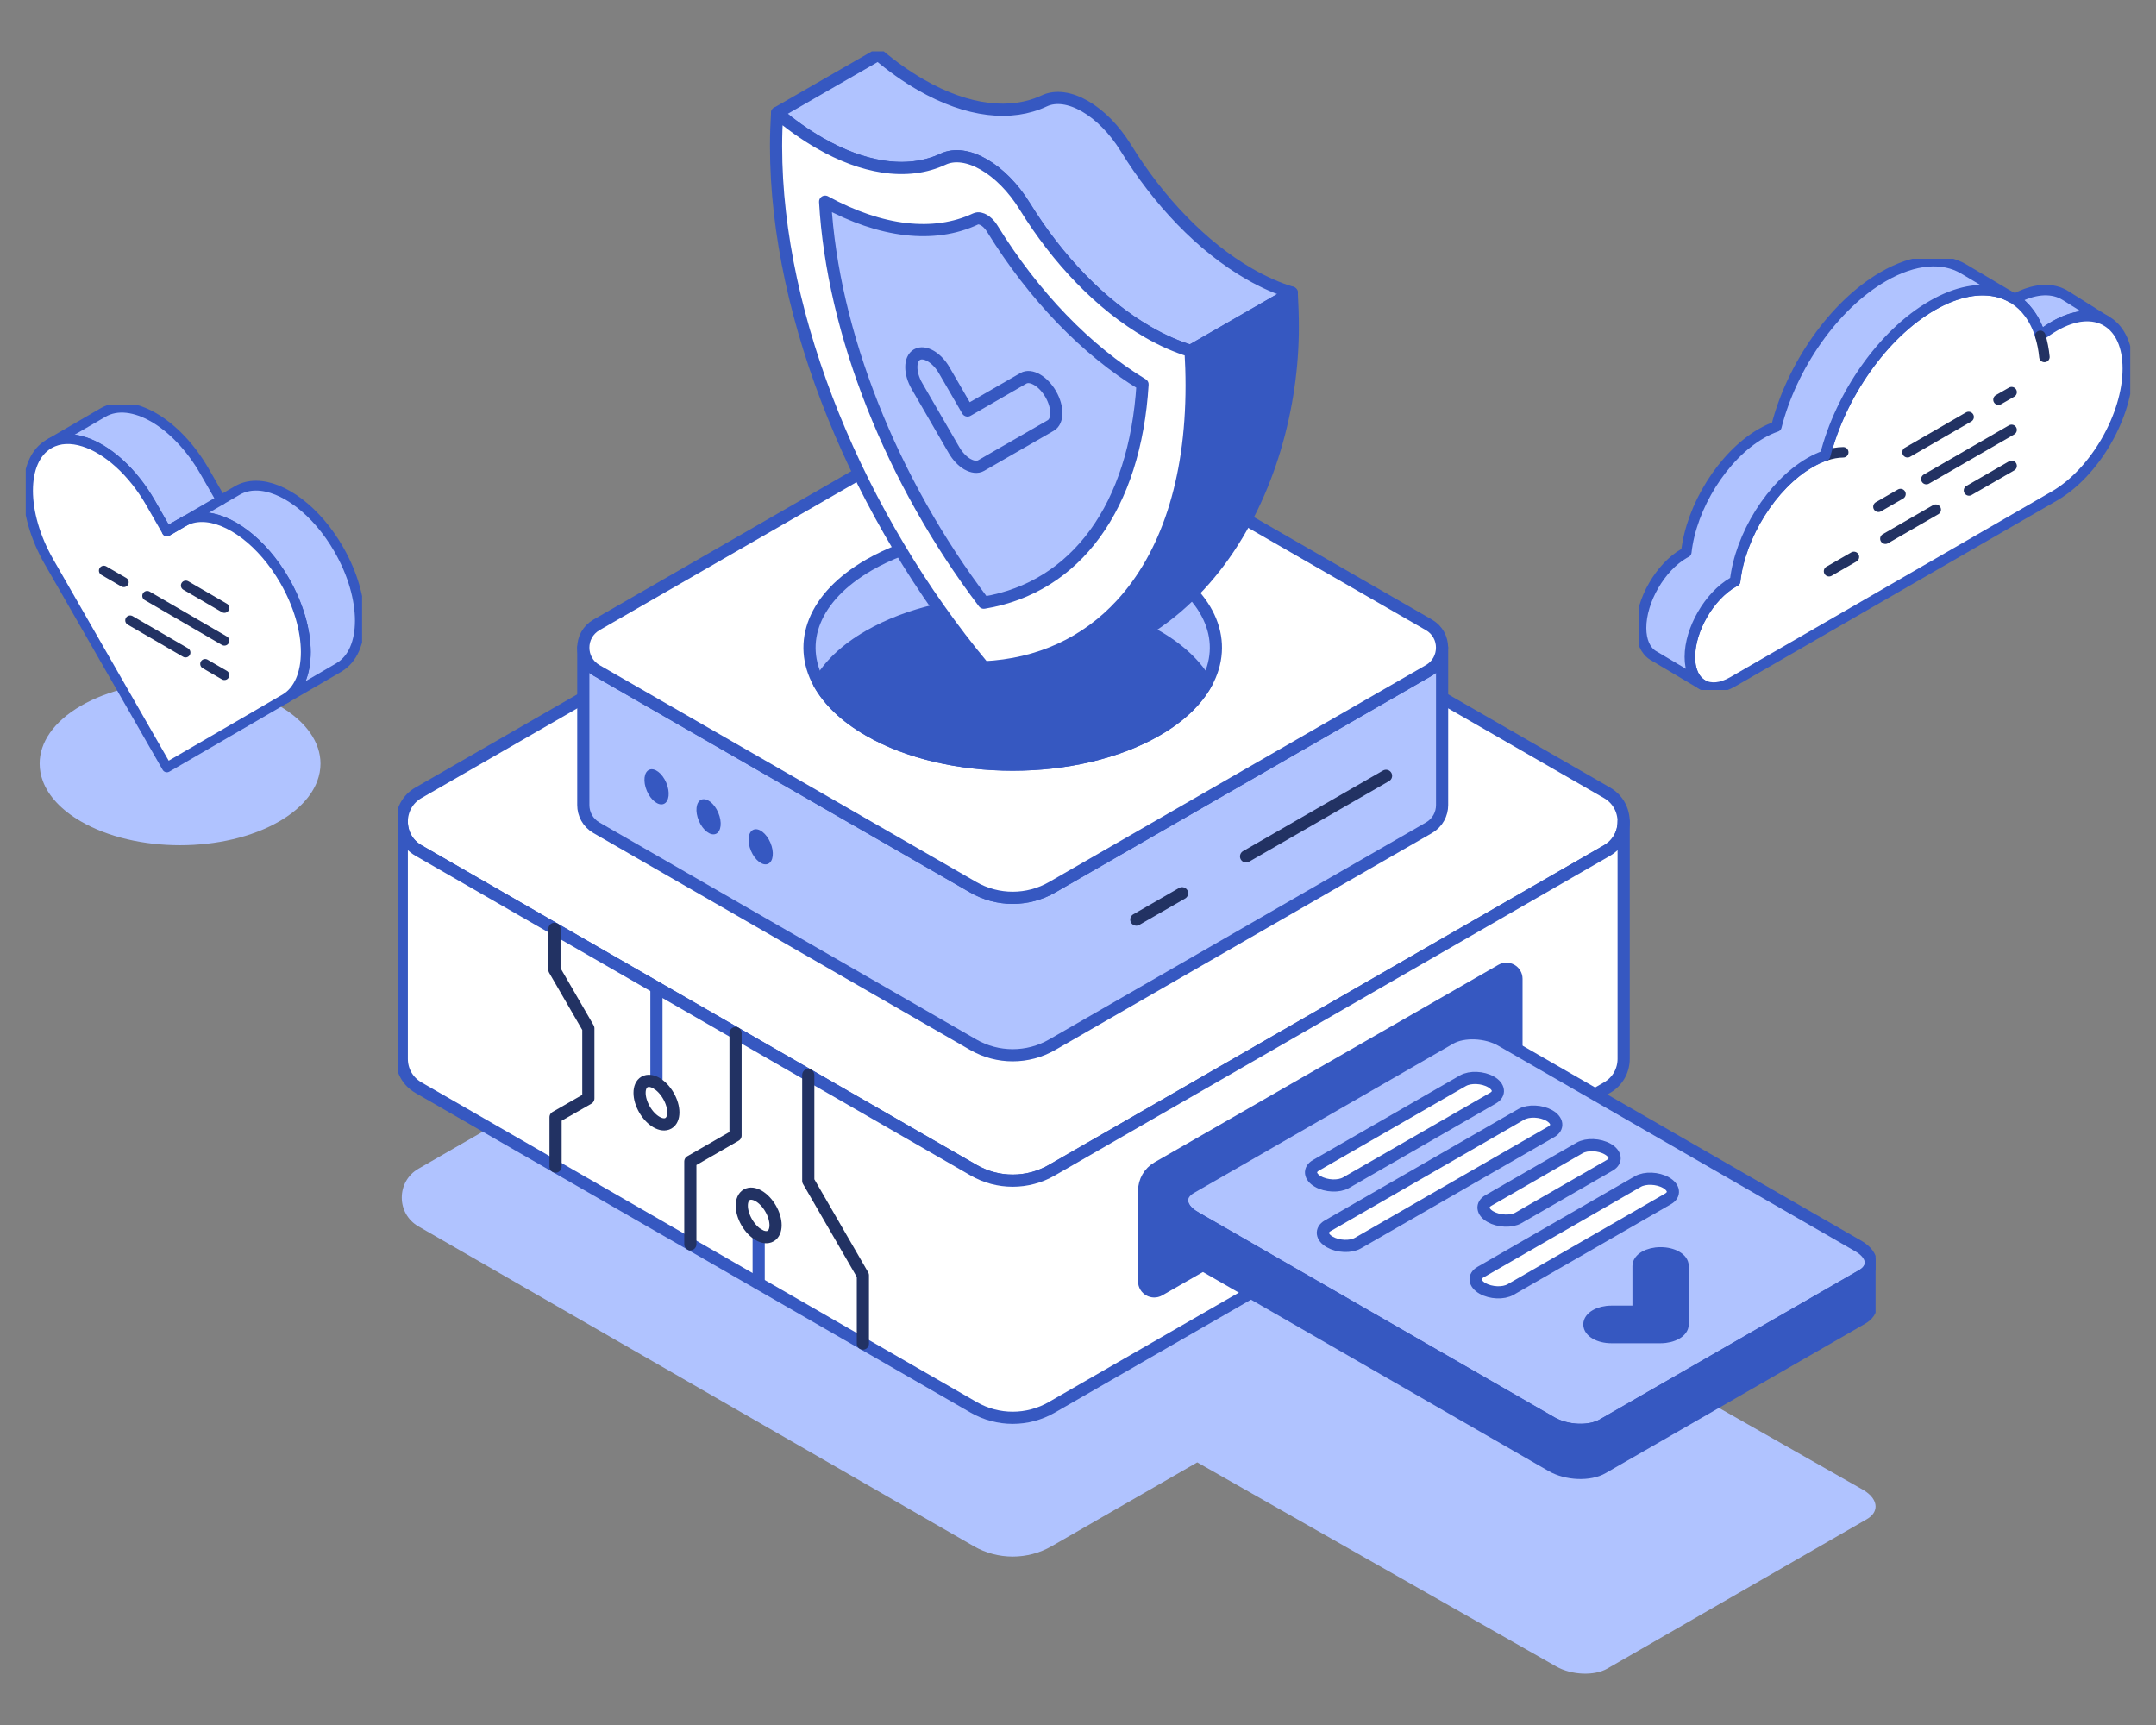 <svg width="250" height="200" viewBox="0 0 250 200" fill="none" xmlns="http://www.w3.org/2000/svg">
<rect x="0" y="0" width="250" height="200" fill="#808080" stroke="none"/>
<g clip-path="url(#clip0_3546_22918)">
<path d="M216.036 172.735L174.408 149.071L186.332 142.201C187.625 141.46 188.271 140.152 188.271 138.85C188.271 137.548 187.625 136.24 186.332 135.499L121.954 98.437C119.156 96.826 115.704 96.826 112.906 98.437L48.528 135.499C47.235 136.24 46.589 137.548 46.589 138.85C46.589 140.152 47.235 141.454 48.528 142.195L66.592 152.596L112.906 179.264C115.704 180.875 119.156 180.875 121.954 179.264L138.829 169.552L180.457 193.216C182.215 194.221 184.865 194.331 186.377 193.461L214.866 177.06L216.456 176.144C217.148 175.751 217.484 175.216 217.484 174.662C217.484 173.992 216.993 173.29 216.036 172.735Z" fill="#B0C3FF"/>
<path d="M188.271 95.265C188.271 96.567 187.625 97.875 186.332 98.616L168.268 109.018L121.954 135.679C119.156 137.29 115.704 137.29 112.906 135.679L66.592 109.011L48.528 98.61C47.235 97.869 46.589 96.567 46.589 95.265C46.589 93.963 47.235 92.655 48.528 91.914L112.906 54.852C115.704 53.24 119.156 53.24 121.954 54.852L186.332 91.914C187.625 92.655 188.271 93.963 188.271 95.265Z" fill="white" stroke="#3658C1" stroke-width="1.411" stroke-linecap="round" stroke-linejoin="round"/>
<path d="M167.22 75.088V93.339C167.22 94.363 166.709 95.388 165.695 95.975L122.005 121.127C119.174 122.758 115.684 122.758 112.853 121.127L69.163 95.975C68.148 95.388 67.638 94.363 67.638 93.339V75.088C67.638 76.113 68.148 77.137 69.163 77.724L112.853 102.87C115.684 104.501 119.174 104.501 122.005 102.87L165.695 77.724C166.709 77.137 167.213 76.113 167.213 75.088H167.22Z" fill="#B0C3FF" stroke="#3658C1" stroke-width="1.411" stroke-linecap="round" stroke-linejoin="round"/>
<path d="M167.213 75.088C167.213 76.113 166.709 77.137 165.695 77.724L122.005 102.87C119.174 104.501 115.684 104.501 112.853 102.87L69.163 77.724C68.148 77.137 67.638 76.113 67.638 75.088C67.638 74.063 68.148 73.039 69.163 72.452L112.853 47.299C115.684 45.669 119.174 45.669 122.005 47.299L165.695 72.452C166.709 73.039 167.213 74.063 167.213 75.088Z" fill="white" stroke="#3658C1" stroke-width="1.411" stroke-linecap="round" stroke-linejoin="round"/>
<path d="M144.49 99.294L160.719 89.95" stroke="#223263" stroke-width="1.411" stroke-linecap="round" stroke-linejoin="round"/>
<path d="M131.763 106.621L137.069 103.566" stroke="#223263" stroke-width="1.411" stroke-linecap="round" stroke-linejoin="round"/>
<path d="M76.978 93.206C77.599 92.942 77.724 91.842 77.257 90.748C76.79 89.654 75.909 88.981 75.288 89.245C74.667 89.508 74.543 90.608 75.009 91.702C75.476 92.796 76.358 93.469 76.978 93.206Z" fill="#3658C1"/>
<path d="M83.009 96.681C83.629 96.418 83.754 95.317 83.287 94.223C82.821 93.129 81.939 92.456 81.318 92.72C80.698 92.983 80.573 94.083 81.04 95.177C81.506 96.271 82.388 96.944 83.009 96.681Z" fill="#3658C1"/>
<path d="M89.053 100.16C89.673 99.897 89.798 98.796 89.331 97.702C88.865 96.609 87.983 95.935 87.362 96.199C86.742 96.462 86.617 97.562 87.084 98.656C87.55 99.75 88.432 100.423 89.053 100.16Z" fill="#3658C1"/>
<path d="M139.883 79.212C138.784 81.21 136.852 83.098 134.086 84.683C124.889 89.981 109.966 89.981 100.769 84.683C98.009 83.098 96.083 81.21 94.972 79.212C92.393 74.527 94.332 69.21 100.769 65.498C109.966 60.201 124.889 60.201 134.086 65.498C140.529 69.21 142.468 74.527 139.883 79.212Z" fill="#B0C3FF" stroke="#3658C1" stroke-width="1.411" stroke-linecap="round" stroke-linejoin="round"/>
<path d="M139.883 79.212C138.784 81.209 136.852 83.098 134.086 84.683C124.889 89.98 109.966 89.98 100.769 84.683C98.009 83.098 96.083 81.209 94.972 79.212C96.077 77.214 98.003 75.326 100.769 73.74C109.966 68.443 124.889 68.443 134.086 73.74C136.846 75.326 138.784 77.214 139.883 79.212Z" fill="#3658C1" stroke="#3658C1" stroke-width="1.411" stroke-linecap="round" stroke-linejoin="round"/>
<path d="M149.785 33.933L138.055 40.687C136.472 40.21 134.823 39.488 133.13 38.515C127.617 35.338 122.602 30.04 118.821 23.905C116.132 19.549 112.035 17.19 109.353 18.453C107.33 19.4 104.951 19.71 102.34 19.304C100.059 18.949 97.603 18.06 95.031 16.578C93.337 15.605 91.689 14.432 90.112 13.091L101.843 6.337C103.42 7.678 105.068 8.851 106.761 9.824C112.274 13.001 117.302 13.478 121.083 11.699C123.765 10.436 127.863 12.795 130.551 17.151C134.332 23.287 139.354 28.584 144.867 31.761C146.554 32.734 148.208 33.456 149.785 33.933Z" fill="#B0C3FF" stroke="#3658C1" stroke-width="1.411" stroke-linecap="round" stroke-linejoin="round"/>
<path d="M149.906 37.948C149.906 56.005 139.203 79.07 114.075 77.369C120.467 77.066 125.948 74.546 130.052 70.061C135.177 64.48 138.176 55.857 138.176 44.702C138.176 43.374 138.131 42.034 138.053 40.687L149.783 33.933C149.861 35.28 149.906 36.62 149.906 37.948Z" fill="#3658C1" stroke="#3658C1" stroke-width="1.411" stroke-linecap="round" stroke-linejoin="round"/>
<path d="M138.177 44.702C138.177 55.857 135.178 64.48 130.053 70.061C125.948 74.546 120.468 77.066 114.076 77.369C114.05 77.337 114.024 77.305 113.998 77.272C99.696 60.078 89.988 37.033 89.988 16.965C89.988 15.637 90.034 14.348 90.111 13.092C91.688 14.432 93.336 15.605 95.029 16.578C97.602 18.06 100.058 18.95 102.339 19.304C104.95 19.71 107.329 19.401 109.351 18.453C112.034 17.19 116.131 19.549 118.82 23.905C122.601 30.041 127.616 35.338 133.129 38.515C134.822 39.488 136.47 40.21 138.054 40.687C138.131 42.034 138.177 43.374 138.177 44.702Z" fill="white" stroke="#3658C1" stroke-width="1.411" stroke-linecap="round" stroke-linejoin="round"/>
<path d="M114.078 69.879C103.362 55.76 96.537 38.527 95.678 23.382C102.147 26.927 108.319 27.642 113.115 25.387C113.457 25.226 113.832 25.367 114.084 25.509C114.336 25.651 114.711 25.947 115.054 26.502C119.849 34.28 126.015 40.666 132.485 44.572C131.625 58.724 124.8 68.101 114.078 69.879Z" fill="#B0C3FF" stroke="#3658C1" stroke-width="1.411" stroke-linecap="round" stroke-linejoin="round"/>
<path d="M112.189 53.827C111.614 53.498 111.045 52.919 110.606 52.158L106.327 44.766C105.455 43.258 105.455 41.621 106.327 41.119C107.2 40.616 108.622 41.434 109.494 42.942L112.189 47.595L118.665 43.864C119.538 43.361 120.959 44.18 121.832 45.688C122.705 47.196 122.705 48.833 121.832 49.335L113.773 53.975C113.333 54.227 112.764 54.149 112.189 53.821V53.827Z" fill="#B0C3FF" stroke="#3658C1" stroke-width="1.411" stroke-linecap="round" stroke-linejoin="round"/>
<path d="M188.271 95.266V122.765C188.271 124.066 187.625 125.368 186.332 126.109L121.954 163.172C119.156 164.783 115.704 164.783 112.906 163.172L48.528 126.109C47.235 125.368 46.589 124.066 46.589 122.765V95.266C46.589 96.568 47.235 97.87 48.528 98.611L66.592 109.012L112.906 135.679C115.704 137.291 119.156 137.291 121.954 135.679L168.268 109.018L186.332 98.617C187.625 97.876 188.271 96.568 188.271 95.266Z" fill="white" stroke="#3658C1" stroke-width="1.411" stroke-linecap="round" stroke-linejoin="round"/>
<path d="M85.29 119.774V131.651L80.049 134.667V144.257" stroke="#223263" stroke-width="1.411" stroke-linecap="round" stroke-linejoin="round"/>
<path d="M93.723 124.634V136.917L100.056 147.866V155.78" stroke="#223263" stroke-width="1.411" stroke-linecap="round" stroke-linejoin="round"/>
<path d="M87.972 148.82V143.174" stroke="#3658C1" stroke-width="1.411" stroke-linecap="round" stroke-linejoin="round"/>
<path d="M76.118 125.581V114.502" stroke="#3658C1" stroke-width="1.411" stroke-linecap="round" stroke-linejoin="round"/>
<path d="M64.421 135.26V129.531L68.222 127.352V119.226L64.292 112.44V107.69" stroke="#223263" stroke-width="1.411" stroke-linecap="round" stroke-linejoin="round"/>
<path d="M89.359 143.312C90.123 142.872 90.121 141.444 89.355 140.121C88.59 138.799 87.35 138.083 86.587 138.523C85.823 138.963 85.825 140.391 86.59 141.713C87.356 143.035 88.596 143.751 89.359 143.312Z" stroke="#223263" stroke-width="1.411" stroke-linecap="round" stroke-linejoin="round"/>
<path d="M77.507 130.235C78.27 129.795 78.269 128.367 77.503 127.045C76.737 125.722 75.498 125.007 74.734 125.446C73.971 125.886 73.972 127.314 74.738 128.636C75.504 129.959 76.743 130.674 77.507 130.235Z" stroke="#223263" stroke-width="1.411" stroke-linecap="round" stroke-linejoin="round"/>
<path d="M174.285 126.683L134.421 149.574C133.646 150.018 132.67 149.464 132.67 148.568V138.057C132.67 136.949 133.265 135.924 134.228 135.37L174.091 112.479C174.867 112.034 175.843 112.589 175.843 113.485V123.995C175.843 125.104 175.248 126.129 174.285 126.683Z" fill="#3658C1" stroke="#3658C1" stroke-width="1.411" stroke-linecap="round" stroke-linejoin="round"/>
<path d="M216.94 146.397C216.94 146.951 216.604 147.486 215.912 147.879L214.322 148.794L185.833 165.195C184.321 166.065 181.665 165.962 179.913 164.95L139.681 141.789L138.518 141.118C137.555 140.564 137.063 139.855 137.063 139.185C137.063 138.631 137.4 138.102 138.091 137.703L168.17 120.387C169.689 119.516 172.345 119.62 174.09 120.638L215.486 144.47C216.442 145.024 216.933 145.726 216.933 146.397H216.94Z" fill="#B0C3FF" stroke="#3658C1" stroke-width="1.411" stroke-linecap="round" stroke-linejoin="round"/>
<path d="M156.083 137.123L173.126 127.314C173.96 126.831 173.857 125.993 172.894 125.439C171.931 124.885 170.47 124.82 169.63 125.304L152.587 135.112C151.753 135.596 151.856 136.433 152.819 136.988C153.782 137.542 155.243 137.606 156.083 137.123Z" fill="white" stroke="#3658C1" stroke-width="1.411" stroke-linecap="round" stroke-linejoin="round"/>
<path d="M157.453 144.129L179.893 131.214C180.727 130.731 180.623 129.893 179.66 129.339C178.697 128.784 177.237 128.72 176.396 129.203L153.957 142.118C153.123 142.601 153.227 143.439 154.19 143.993C155.153 144.548 156.613 144.612 157.453 144.129Z" fill="white" stroke="#3658C1" stroke-width="1.411" stroke-linecap="round" stroke-linejoin="round"/>
<path d="M176.081 141.196L186.661 135.105C187.495 134.622 187.392 133.784 186.429 133.23C185.466 132.676 184.005 132.611 183.165 133.095L172.585 139.185C171.751 139.668 171.854 140.506 172.817 141.06C173.78 141.614 175.241 141.679 176.081 141.196Z" fill="white" stroke="#3658C1" stroke-width="1.411" stroke-linecap="round" stroke-linejoin="round"/>
<path d="M175.161 149.51L193.419 138.999C194.253 138.516 194.15 137.678 193.187 137.124C192.224 136.569 190.763 136.505 189.923 136.988L171.665 147.499C170.831 147.983 170.935 148.82 171.898 149.375C172.861 149.929 174.321 149.993 175.161 149.51Z" fill="white" stroke="#3658C1" stroke-width="1.411" stroke-linecap="round" stroke-linejoin="round"/>
<path d="M194.364 154.601C193.899 154.865 193.259 155.033 192.555 155.033H186.854C185.439 155.033 184.295 154.375 184.295 153.557C184.295 152.745 185.439 152.081 186.854 152.081H189.995V146.777C189.995 145.965 191.139 145.302 192.555 145.302C193.97 145.302 195.114 145.959 195.114 146.777V153.557C195.114 153.963 194.83 154.33 194.364 154.601Z" fill="#3658C1" stroke="#3658C1" stroke-width="1.411" stroke-linecap="round" stroke-linejoin="round"/>
<path d="M216.939 146.397V151.392C216.939 151.946 216.603 152.474 215.912 152.867L185.833 170.184C184.32 171.06 181.664 170.951 179.913 169.939L138.524 146.107C137.561 145.553 137.069 144.85 137.069 144.174V139.179C137.069 139.849 137.561 140.552 138.524 141.113L139.687 141.783L179.919 164.944C181.677 165.95 184.327 166.059 185.839 165.189L214.328 148.788L215.918 147.873C216.61 147.48 216.946 146.945 216.946 146.391L216.939 146.397Z" fill="#3658C1" stroke="#3658C1" stroke-width="1.411" stroke-linecap="round" stroke-linejoin="round"/>
</g>
<g clip-path="url(#clip1_3546_22918)">
<path d="M233.587 34.691C234.221 35.101 234.781 35.624 235.252 36.268C235.817 37.01 236.26 37.902 236.578 38.933C237.105 38.513 237.651 38.14 238.206 37.818C238.351 37.734 238.491 37.654 238.631 37.584C238.71 37.542 238.78 37.505 238.855 37.472C238.934 37.43 239.004 37.398 239.079 37.365C239.158 37.328 239.228 37.3 239.303 37.267C239.377 37.234 239.452 37.202 239.522 37.174C240.04 36.968 240.544 36.819 241.034 36.735C241.094 36.725 241.155 36.716 241.216 36.707C241.72 36.637 242.2 36.627 242.657 36.693C243.166 36.758 243.642 36.908 244.071 37.132L239.597 34.322L239.223 34.103C237.744 33.342 235.766 33.482 233.582 34.686L233.587 34.691Z" fill="#B0C3FF" stroke="#3658C1" stroke-width="1.216" stroke-linecap="round" stroke-linejoin="round"/>
<path d="M195.947 76.163C195.947 76.905 196.069 77.545 196.293 78.067C196.531 78.641 196.894 79.071 197.347 79.351L197.459 79.416C198.36 79.906 199.582 79.822 200.931 79.043L238.207 57.513C242.911 54.797 246.732 48.183 246.732 42.741C246.732 40.118 245.85 38.251 244.404 37.322L244.082 37.131C243.653 36.907 243.177 36.758 242.668 36.692C242.211 36.632 241.73 36.636 241.226 36.706C241.166 36.716 241.1 36.721 241.044 36.734C240.559 36.819 240.055 36.968 239.532 37.173C239.458 37.201 239.383 37.234 239.313 37.267C239.239 37.299 239.164 37.327 239.089 37.364C239.015 37.397 238.94 37.434 238.865 37.472C238.791 37.509 238.716 37.547 238.641 37.584C238.501 37.654 238.361 37.733 238.217 37.817C237.661 38.139 237.115 38.513 236.588 38.933C236.271 37.901 235.828 37.01 235.263 36.268C234.787 35.624 234.227 35.096 233.597 34.69C233.49 34.615 233.383 34.55 233.275 34.489C232.813 34.233 232.323 34.028 231.801 33.887C229.631 33.299 226.953 33.757 224.051 35.432C218.302 38.755 213.417 45.854 211.653 52.822C211.084 53.018 210.491 53.284 209.885 53.635C205.452 56.197 201.789 62.11 201.206 67.384C201.122 67.426 201.033 67.478 200.945 67.529C198.196 69.12 195.961 72.985 195.961 76.163H195.947Z" fill="white" stroke="#3658C1" stroke-width="1.216" stroke-linecap="round" stroke-linejoin="round"/>
<path d="M211.639 52.822C212.376 52.57 213.076 52.449 213.734 52.44" stroke="#223263" stroke-width="1.216" stroke-linecap="round" stroke-linejoin="round"/>
<path d="M236.582 38.938C236.811 39.684 236.974 40.501 237.063 41.388" stroke="#223263" stroke-width="1.216" stroke-linecap="round" stroke-linejoin="round"/>
<path d="M228.273 48.342L221.186 52.435" stroke="#223263" stroke-width="1.216" stroke-linecap="round" stroke-linejoin="round"/>
<path d="M233.257 45.467L231.736 46.34" stroke="#223263" stroke-width="1.216" stroke-linecap="round" stroke-linejoin="round"/>
<path d="M220.373 57.28L217.816 58.755" stroke="#223263" stroke-width="1.216" stroke-linecap="round" stroke-linejoin="round"/>
<path d="M233.255 49.84L223.372 55.548" stroke="#223263" stroke-width="1.216" stroke-linecap="round" stroke-linejoin="round"/>
<path d="M214.969 64.57L212.09 66.231" stroke="#223263" stroke-width="1.216" stroke-linecap="round" stroke-linejoin="round"/>
<path d="M224.46 59.091L218.623 62.46" stroke="#223263" stroke-width="1.216" stroke-linecap="round" stroke-linejoin="round"/>
<path d="M233.258 54.013L228.316 56.865" stroke="#223263" stroke-width="1.216" stroke-linecap="round" stroke-linejoin="round"/>
<path d="M190.291 72.803C190.291 74.353 190.823 75.454 191.681 75.991L191.803 76.061L197.346 79.351C196.893 79.071 196.534 78.637 196.292 78.068C196.068 77.545 195.946 76.906 195.946 76.163C195.946 72.985 198.177 69.116 200.93 67.529C201.018 67.478 201.102 67.431 201.191 67.384C201.774 62.11 205.437 56.197 209.87 53.635C210.476 53.285 211.064 53.014 211.638 52.818C213.402 45.85 218.287 38.751 224.036 35.428C226.933 33.752 229.616 33.295 231.786 33.883C232.308 34.023 232.798 34.228 233.26 34.485L227.684 31.176C225.314 29.781 222.015 29.967 218.38 32.068C212.632 35.391 207.747 42.489 205.983 49.458C205.409 49.654 204.821 49.924 204.214 50.274C199.782 52.837 196.119 58.75 195.536 64.024C195.447 64.071 195.363 64.117 195.274 64.169C192.521 65.76 190.291 69.625 190.291 72.803Z" fill="#B0C3FF" stroke="#3658C1" stroke-width="1.216" stroke-linecap="round" stroke-linejoin="round"/>
</g>
<g clip-path="url(#clip2_3546_22918)">
<path d="M37.162 88.535C37.162 89.22 37.035 89.904 36.783 90.576C36.137 92.283 34.677 93.902 32.393 95.227C26.033 98.922 15.724 98.922 9.364 95.227C7.08 93.902 5.616 92.278 4.975 90.576C4.722 89.904 4.596 89.22 4.596 88.535C4.596 86.113 6.182 83.695 9.364 81.843C15.724 78.148 26.033 78.148 32.393 81.843C35.571 83.691 37.162 86.113 37.162 88.535Z" fill="#B0C3FF"/>
<path d="M39.293 77.389L33.047 81.023C36.273 79.118 36.268 73.01 33.025 67.354C30.427 62.825 26.535 59.955 23.418 59.955C22.638 59.955 21.905 60.135 21.256 60.512L19.36 61.614L17.463 58.305C15.367 54.65 12.429 52.074 9.735 51.218C8.275 50.753 6.884 50.792 5.742 51.438L11.958 47.822C15.21 45.935 20.476 48.993 23.727 54.658L25.624 57.967L27.52 56.866C28.169 56.488 28.902 56.308 29.682 56.308C32.798 56.308 36.691 59.174 39.289 63.707C42.541 69.372 42.541 75.498 39.289 77.385L39.293 77.389Z" fill="#B0C3FF" stroke="#3658C1" stroke-width="1.137" stroke-linecap="round" stroke-linejoin="round"/>
<path d="M33.046 81.019C33.046 81.019 33.028 81.027 33.024 81.032L25.627 85.332L19.354 88.974L5.689 65.146C4.063 62.316 3.252 59.367 3.252 56.888C3.252 54.408 4.054 52.434 5.658 51.481C5.667 51.473 5.68 51.468 5.689 51.464C5.706 51.455 5.724 51.446 5.737 51.438C6.879 50.792 8.269 50.753 9.729 51.218C12.423 52.074 15.361 54.645 17.458 58.305L19.354 61.614L21.25 60.512C21.9 60.135 22.632 59.955 23.412 59.955C26.529 59.955 30.417 62.821 33.02 67.354C36.263 73.006 36.267 79.118 33.041 81.023L33.046 81.019Z" fill="white" stroke="#3658C1" stroke-width="1.137" stroke-linecap="round" stroke-linejoin="round"/>
<path d="M25.625 57.972L19.352 61.618" stroke="#3658C1" stroke-width="1.137" stroke-linecap="round" stroke-linejoin="round"/>
<path d="M21.513 75.657L15.092 71.927" stroke="#223263" stroke-width="1.137" stroke-linecap="round" stroke-linejoin="round"/>
<path d="M26.022 78.277L23.786 76.978" stroke="#223263" stroke-width="1.137" stroke-linecap="round" stroke-linejoin="round"/>
<path d="M14.354 67.503L12.039 66.161" stroke="#223263" stroke-width="1.137" stroke-linecap="round" stroke-linejoin="round"/>
<path d="M26.021 74.288L17.067 69.083" stroke="#223263" stroke-width="1.137" stroke-linecap="round" stroke-linejoin="round"/>
<path d="M26.023 70.487L21.546 67.885" stroke="#223263" stroke-width="1.137" stroke-linecap="round" stroke-linejoin="round"/>
</g>
<defs>
<clipPath id="clip0_3546_22918">
<rect width="171.283" height="188.096" fill="white" transform="translate(46.2 5.952)"/>
</clipPath>
<clipPath id="clip1_3546_22918">
<rect width="57" height="50" fill="white" transform="translate(190.013 30)"/>
</clipPath>
<clipPath id="clip2_3546_22918">
<rect width="39" height="51" fill="white" transform="translate(2.987 47)"/>
</clipPath>
</defs>
</svg>
